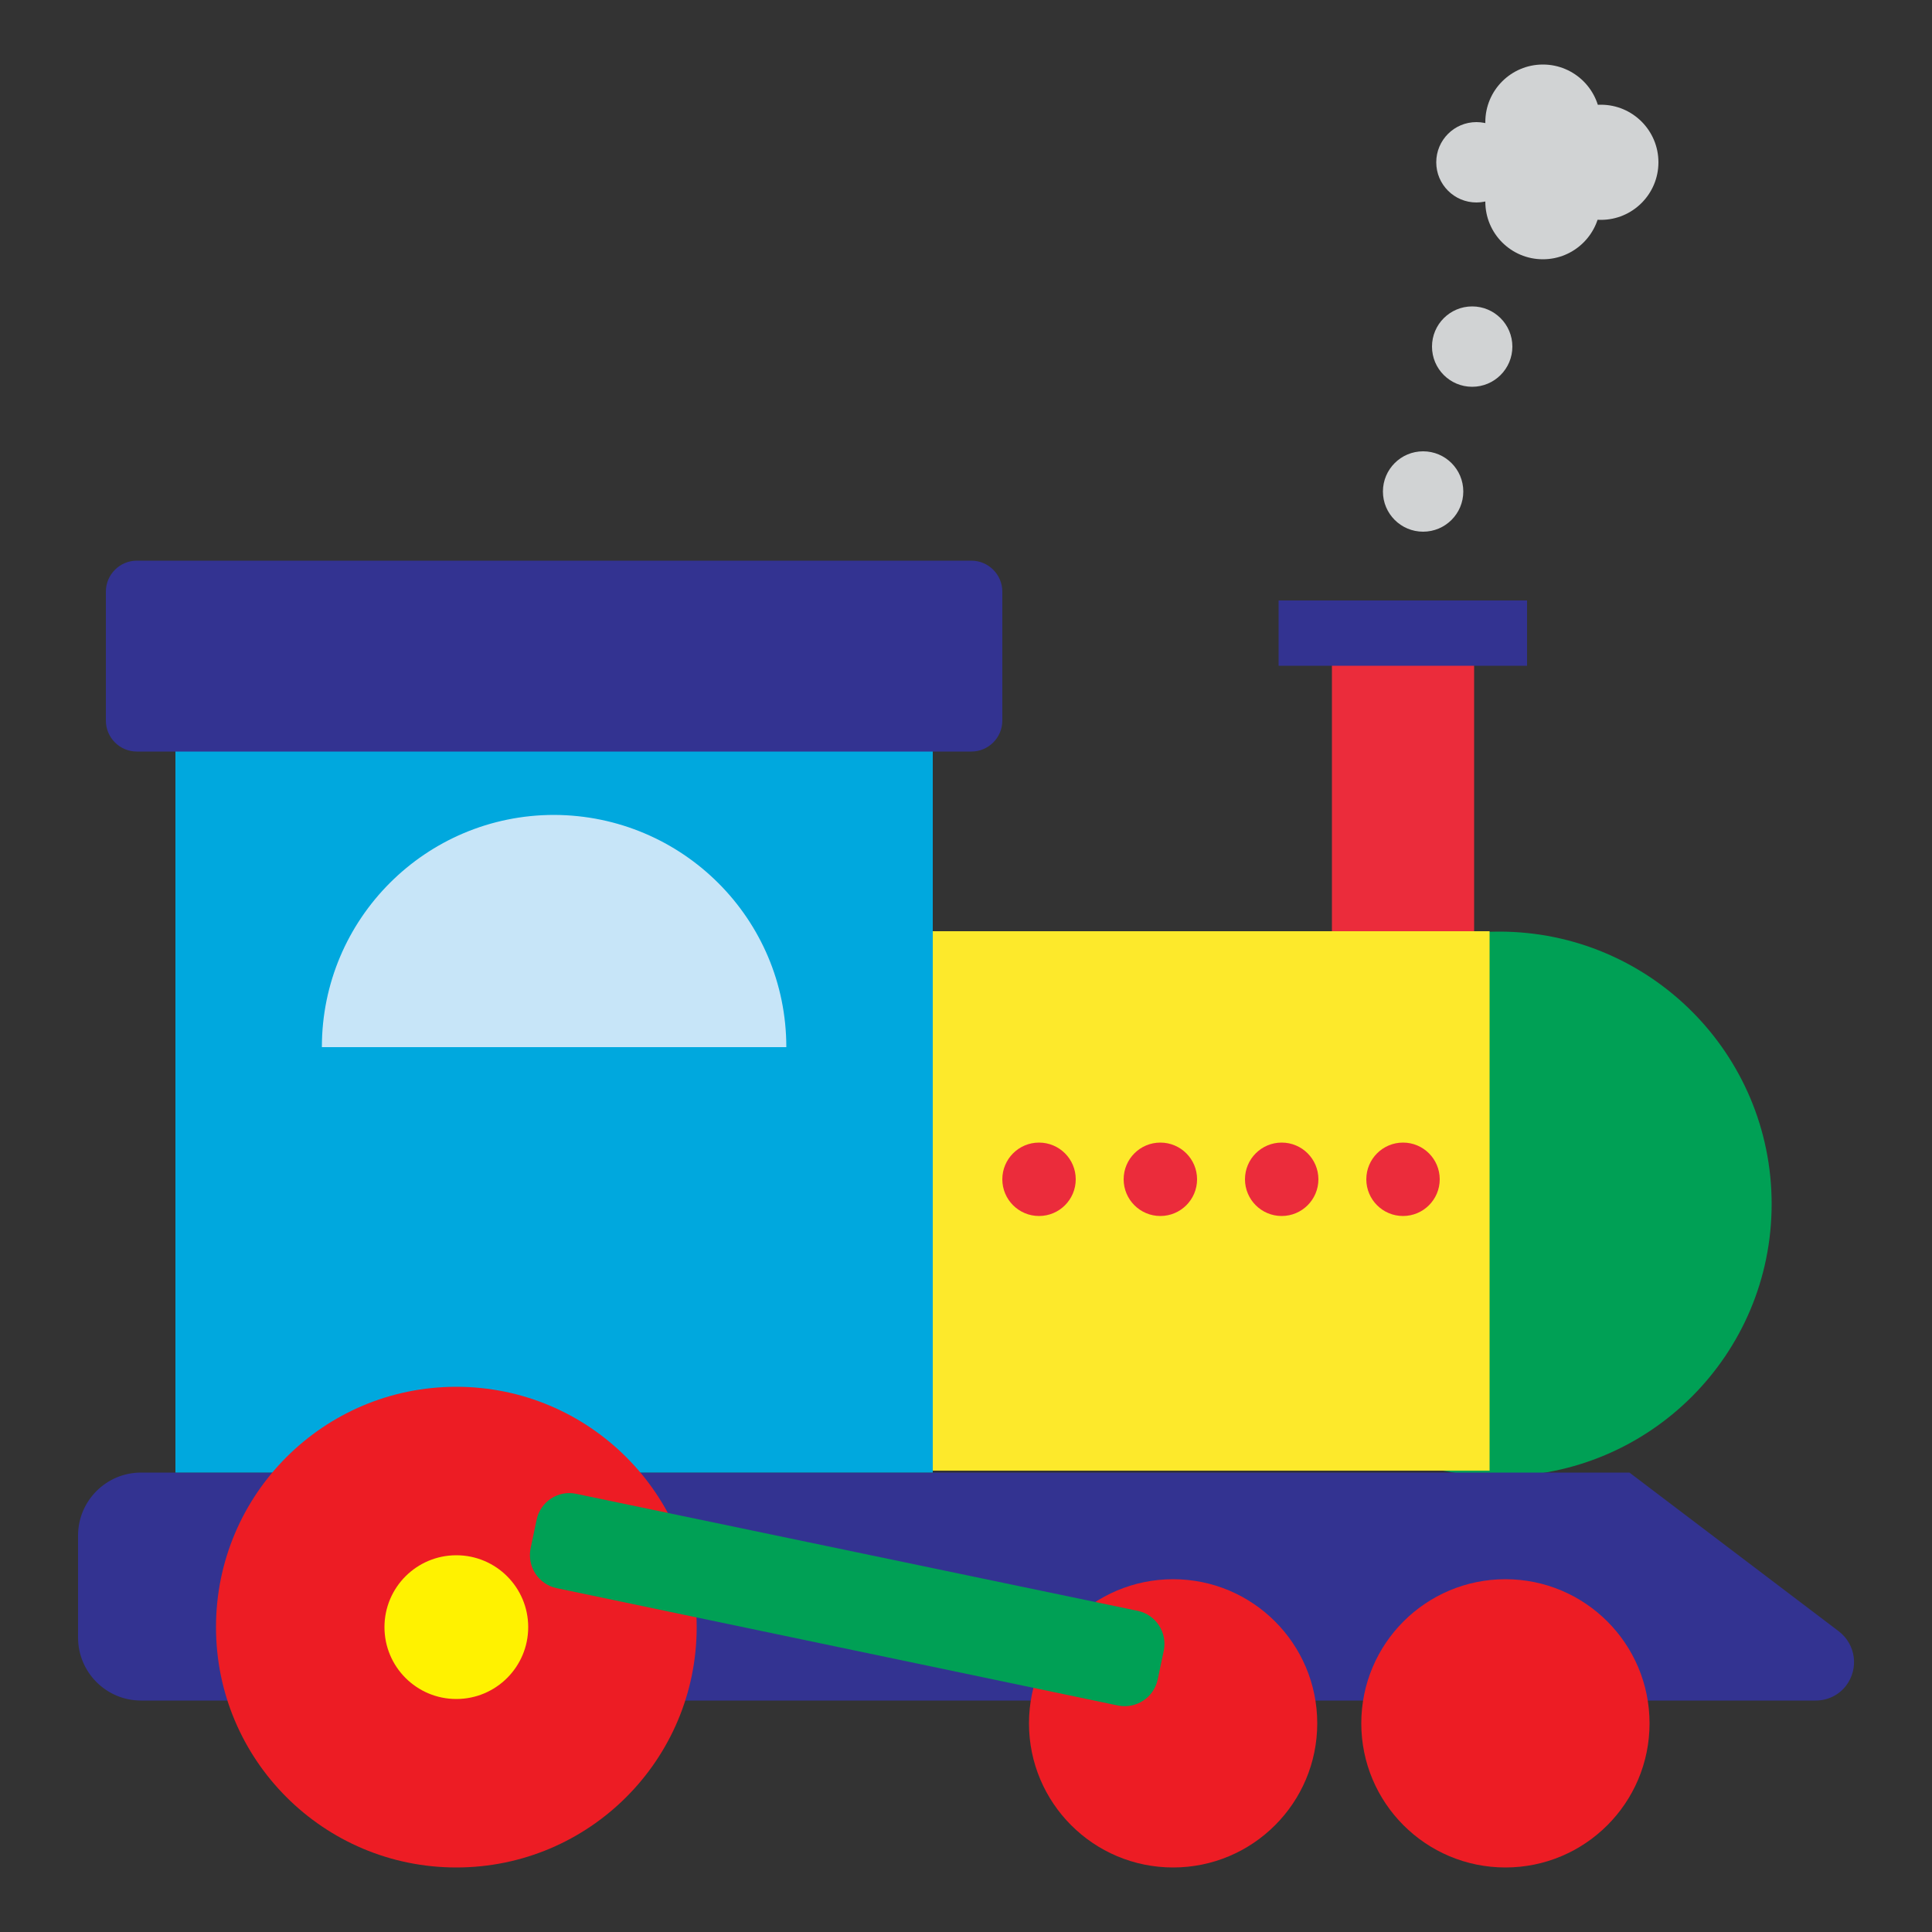 <?xml version="1.0" encoding="utf-8"?>
<!-- Generator: Adobe Illustrator 23.0.2, SVG Export Plug-In . SVG Version: 6.00 Build 0)  -->
<svg version="1.1" id="toy_train" xmlns="http://www.w3.org/2000/svg" xmlns:xlink="http://www.w3.org/1999/xlink" x="0px" y="0px"
	 viewBox="0 0 500 500" enable-background="new 0 0 500 500" xml:space="preserve">
<rect x="0" y="0" width="500" height="500" fill="#333333" stroke="none"/>
<circle fill="#00A055" cx="388" cy="311.6" r="70.5"/>
<rect x="344.7" y="172.2" fill="#EB2C3B" width="36.8" height="104.3"/>
<rect x="330.9" y="155.4" fill="#333391" width="64.3" height="16.9"/>
<path fill="#333391" d="M469.9,440.1H36.5c-9,0-16.3-7.3-16.3-16.3v-26.4c0-9,7.3-16.3,16.3-16.3h385.2l54.2,41.1
	c4.4,3.4,5.2,9.6,1.9,14C475.9,438.7,473,440.1,469.9,440.1z"/>
<rect x="235.1" y="241" fill="#FDE92B" width="150.4" height="139.6"/>
<circle fill="#D1D3D4" cx="368.3" cy="127.2" r="10.4"/>
<circle fill="#D1D3D4" cx="381" cy="89.7" r="10.4"/>
<circle fill="#D1D3D4" cx="382.1" cy="42" r="10.4"/>
<circle fill="#D1D3D4" cx="399.3" cy="52.2" r="14.9"/>
<circle fill="#D1D3D4" cx="399.3" cy="31.6" r="14.9"/>
<circle fill="#D1D3D4" cx="414.3" cy="42" r="14.9"/>
<rect x="45.4" y="185.1" fill="#00A8DE" width="196" height="196"/>
<circle fill="#ED1C24" cx="118.1" cy="421.1" r="62.2"/>
<circle fill="#FFF200" cx="118.1" cy="421.1" r="18.6"/>
<circle fill="#ED1C24" cx="389.6" cy="446" r="37.3"/>
<circle fill="#ED1C24" cx="303.6" cy="446" r="37.3"/>
<path fill="#00A055" d="M149.1,386.6l145.4,30.3c4.6,1,7.6,5.5,6.7,10.2l-1.6,7.6c-1,4.6-5.5,7.6-10.2,6.7L144,411
	c-4.6-1-7.6-5.5-6.7-10.2l1.6-7.6C139.9,388.6,144.5,385.6,149.1,386.6z"/>
<path fill="#C7E5F8" d="M203.5,271H83.3c0-33.2,26.9-60.1,60.1-60.1C176.6,211,203.5,237.8,203.5,271z"/>
<path fill="#333391" d="M35.4,145.1h216c4.4,0,8,3.6,8,8v33.4c0,4.4-3.6,8-8,8h-216c-4.4,0-8-3.6-8-8v-33.4
	C27.4,148.7,31,145.1,35.4,145.1z"/>
<circle fill="#EB2C3B" cx="268.9" cy="305.2" r="9.5"/>
<circle fill="#EB2C3B" cx="300.3" cy="305.2" r="9.5"/>
<circle fill="#EB2C3B" cx="331.7" cy="305.2" r="9.5"/>
<circle fill="#EB2C3B" cx="363.1" cy="305.2" r="9.5"/>
</svg>
